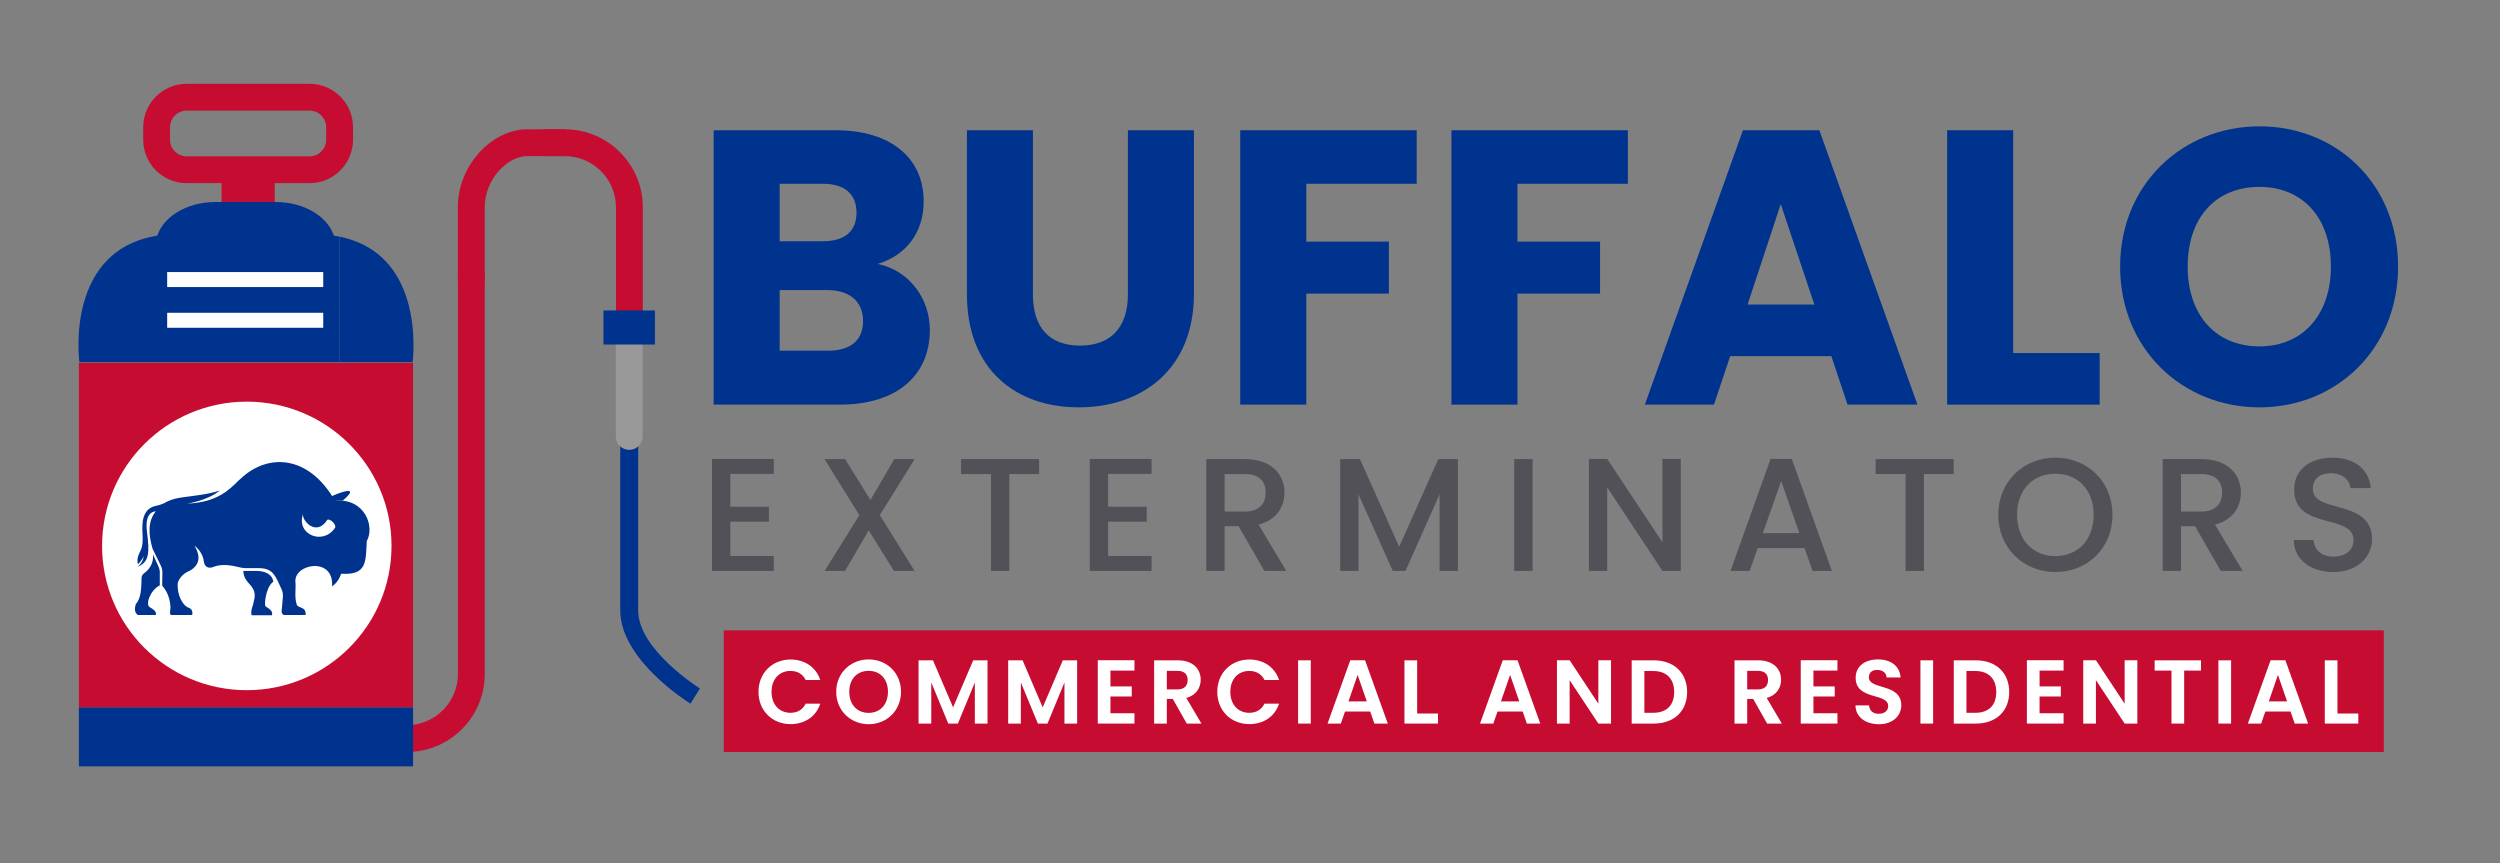 <?xml version="1.0" encoding="UTF-8"?> <svg xmlns="http://www.w3.org/2000/svg" width="252" height="87" viewBox="0 0 252 87" fill="none"><rect x="0" y="0" width="252" height="87" fill="#808080" stroke="none"/><mask id="mask0_2_2657" style="mask-type:luminance" maskUnits="userSpaceOnUse" x="0" y="0" width="252" height="87"><path d="M0 0H251.872V87H0V0Z" fill="white"></path></mask><g mask="url(#mask0_2_2657)"><path d="M83.416 29.242H78.591V35.348H83.494C85.712 35.348 86.996 34.324 86.996 32.354C86.996 30.384 85.634 29.242 83.416 29.242ZM82.949 18.525H78.591V24.317H82.949C85.129 24.317 86.335 23.332 86.335 21.441C86.335 19.55 85.129 18.525 82.949 18.525ZM84.662 40.785H71.936V13.128H84.233C89.798 13.128 93.106 15.925 93.106 20.298C93.106 23.647 91.121 25.814 88.475 26.602C91.666 27.272 93.729 30.108 93.729 33.26C93.729 37.831 90.421 40.785 84.662 40.785Z" fill="#00338D"></path><path d="M97.465 13.128H104.119V29.675C104.119 32.945 105.715 34.836 108.867 34.836C112.019 34.836 113.693 32.945 113.693 29.675V13.128H120.347V29.636C120.347 37.279 115.055 41.061 108.75 41.061C102.407 41.061 97.465 37.279 97.465 29.636V13.128Z" fill="#00338D"></path><path d="M125.017 13.128H142.802V18.525H131.672V24.356H140V29.596H131.672V40.785H125.017V13.128Z" fill="#00338D"></path><path d="M146.304 13.128H164.089V18.525H152.959V24.356H161.287V29.596H152.959V40.785H146.304V13.128Z" fill="#00338D"></path><path d="M179.501 20.574L176.154 30.7H182.886L179.501 20.574ZM184.599 35.9H174.403L172.768 40.785H165.802L175.687 13.128H183.392L193.277 40.785H186.233L184.599 35.9Z" fill="#00338D"></path><path d="M202.928 13.128V35.585H211.645V40.785H196.273V13.128H202.928Z" fill="#00338D"></path><path d="M227.757 34.915C232.115 34.915 234.956 31.724 234.956 26.878C234.956 21.953 232.115 18.84 227.757 18.84C223.32 18.84 220.518 21.953 220.518 26.878C220.518 31.724 223.32 34.915 227.757 34.915ZM227.757 41.061C220.012 41.061 213.708 35.191 213.708 26.878C213.708 18.565 220.012 12.734 227.757 12.734C235.54 12.734 241.727 18.565 241.727 26.878C241.727 35.191 235.501 41.061 227.757 41.061Z" fill="#00338D"></path></g><mask id="mask1_2_2657" style="mask-type:luminance" maskUnits="userSpaceOnUse" x="0" y="0" width="252" height="87"><path d="M0 0H251.872V87H0V0Z" fill="white"></path></mask><g mask="url(#mask1_2_2657)"><path d="M57.11 13.034H53.127C49.678 13.034 46.155 16.558 46.155 20.888V28.386H48.861V20.888C48.861 18.05 51.17 15.74 53.127 15.74H57.11V13.034Z" fill="#C60C30"></path><path d="M62.089 20.889V33.02H64.795V20.889C64.795 16.558 61.272 13.035 56.942 13.035H54.73V15.741H56.942C59.78 15.741 62.089 18.05 62.089 20.889Z" fill="#C60C30"></path><path d="M46.157 27.317V67.948C46.157 70.786 43.847 73.096 41.01 73.096H25.633V75.802H41.01C45.34 75.802 48.863 72.278 48.863 67.948V27.317H46.157Z" fill="#C60C30"></path><path d="M69.6 70.931C69.311 70.751 62.52 66.489 62.52 61.533V42.803H64.325V61.533C64.325 65.485 70.488 69.359 70.55 69.398L69.6 70.931Z" fill="#00338D"></path><path d="M62.07 32.321V43.994C62.07 44.738 62.679 45.347 63.423 45.347C64.167 45.347 64.776 44.738 64.776 43.994V32.321H62.07Z" fill="#999999"></path><path d="M66.016 34.729H60.83V31.295H66.016V34.729Z" fill="#00338D"></path><path d="M27.689 20.364H22.331V17.998H27.689V20.364Z" fill="#C60C30"></path><path d="M33.736 24.054C33.259 21.97 30.788 20.364 27.812 20.364H21.694C18.718 20.364 16.247 21.97 15.771 24.054H33.736Z" fill="#00338D"></path><path d="M41.638 36.57H7.954V71.312H41.638V36.57Z" fill="#C60C30"></path><path d="M7.954 71.312V72.443V77.247H41.638V72.443V71.312H7.954Z" fill="#00338D"></path><path d="M31.572 23.594H29.802H19.79H18.02C6.239 23.594 8.001 36.506 8.001 36.506H18.166H31.426H34.225V23.853C33.425 23.69 32.549 23.594 31.572 23.594Z" fill="#00338D"></path><path d="M41.639 33.484V36.026C41.679 35.502 41.719 34.591 41.639 33.484Z" fill="#00338D"></path><path d="M41.638 36.026V33.484C41.395 30.129 40.037 25.037 34.225 23.853V36.506H41.591C41.591 36.506 41.615 36.328 41.638 36.026Z" fill="#00338D"></path><path d="M18.811 11.154C17.89 11.154 17.14 11.904 17.14 12.825V14.087C17.14 15.007 17.89 15.757 18.811 15.757H31.21C32.131 15.757 32.88 15.007 32.88 14.087V12.825C32.88 11.904 32.131 11.154 31.21 11.154H18.811ZM31.21 18.463H18.811C16.398 18.463 14.435 16.499 14.435 14.087V12.825C14.435 10.412 16.398 8.448 18.811 8.448H31.21C33.623 8.448 35.586 10.412 35.586 12.825V14.087C35.586 16.499 33.623 18.463 31.21 18.463Z" fill="#C60C30"></path><path d="M39.465 55.027C39.465 63.059 32.934 69.57 24.878 69.57C16.822 69.57 10.29 63.059 10.29 55.027C10.29 46.996 16.822 40.486 24.878 40.486C32.934 40.486 39.465 46.996 39.465 55.027Z" fill="white"></path><path d="M32.582 28.935H16.851V27.424H32.582V28.935Z" fill="white"></path><path d="M32.582 33.039H16.851V31.528H32.582V33.039Z" fill="white"></path></g><mask id="mask2_2_2657" style="mask-type:luminance" maskUnits="userSpaceOnUse" x="0" y="0" width="252" height="87"><path d="M0 0H251.872V87H0V0Z" fill="white"></path></mask><g mask="url(#mask2_2_2657)"><path fill-rule="evenodd" clip-rule="evenodd" d="M33.784 53.183C32.594 55.022 29.792 53.889 30.56 51.779C30.334 52.343 31.835 54.197 32.995 52.399C33.218 52.238 33.904 52.811 33.784 53.183ZM33.753 50.456C31.03 45.74 26.927 45.753 24.3 48.215C24.218 48.292 24.134 48.365 24.049 48.435C23.132 49.336 21.907 50.657 18.842 50.763C18.842 50.763 20.869 50.5 22.158 49.442C20.932 49.849 19.584 49.963 18.322 50.143C17.871 50.207 17.43 50.309 17.027 50.478L17.027 50.477C17.027 50.478 17.026 50.478 17.026 50.478C16.863 50.546 16.706 50.626 16.557 50.719C16.076 50.934 15.752 50.977 15.612 51.013C14.244 51.361 14.328 52.961 14.362 53.705C14.4 54.547 14.419 55.038 14.094 55.657C13.768 56.276 13.857 56.704 13.896 56.866C13.972 56.844 14.437 56.309 14.473 56.043C14.483 56.49 14.113 56.975 13.838 57.141C15.038 56.681 15.095 55.759 14.815 53.616C14.534 51.472 15.696 51.547 15.696 51.547C14.882 52.564 14.966 53.88 15.377 55.306L16.211 57.016C16.322 57.244 16.37 57.462 16.367 57.716L16.347 59.032C16.941 59.709 17.144 60.468 17.185 61.208C17.197 61.421 17.042 61.889 17.24 61.992H18.915H19.378C19.472 61.39 19.131 61.315 18.897 61.207C18.43 60.992 17.78 59.911 17.929 58.7C18.122 58.213 18.464 57.847 18.959 57.606L18.959 57.606L18.961 57.605C19.009 57.582 19.059 57.559 19.11 57.538C19.524 57.328 20.585 56.601 19.601 55.011C19.601 55.011 20.41 55.536 20.547 56.597C20.619 57.158 21.024 57.347 21.506 57.148C21.865 56.998 22.647 56.805 23.938 57.141C24.179 57.212 24.474 57.252 24.747 57.271H25.55H26.173C27.572 57.298 27.788 58.133 28.372 59.373C28.493 59.63 28.537 59.878 28.513 60.161L28.422 61.241C28.339 61.719 28.42 62 28.696 61.992H30.807C30.862 61.322 30.383 61.285 30.157 61.17C30.049 61.115 29.95 61.059 29.913 60.945C29.668 60.201 29.836 59.416 29.784 58.726C29.521 56.824 33.695 56.048 33.472 59.109C33.922 58.791 34.213 58.354 34.391 57.832C36.986 57.992 36.864 56.678 36.969 54.54C37.77 53.173 36.889 50.223 33.753 50.456Z" fill="#00338D"></path><path fill-rule="evenodd" clip-rule="evenodd" d="M15.418 55.879C15.487 56.558 15.251 57.037 14.914 57.438C14.682 57.714 14.283 57.855 14.27 58.215C14.236 59.194 14.272 60.24 13.682 60.907C13.566 61.335 13.533 61.734 13.895 61.993H15.708C15.815 61.606 15.373 61.375 15.11 61.214C14.626 60.988 15.124 59.486 16.107 59.005V57.731C16.107 57.501 16.064 57.303 15.969 57.093L15.418 55.879Z" fill="#00338D"></path><path fill-rule="evenodd" clip-rule="evenodd" d="M27.55 58.632C27.427 57.799 26.592 57.558 25.857 57.549H24.529C24.548 58.959 26.075 58.952 25.576 60.639C25.515 61.074 25.221 61.564 25.365 62.017H27.42C27.465 61.751 27.438 61.527 26.853 61.184C26.752 61.124 26.714 61.008 26.712 60.89C26.708 60.504 26.806 59.878 27.031 59.335C27.117 59.128 27.298 58.812 27.55 58.632Z" fill="#00338D"></path><path fill-rule="evenodd" clip-rule="evenodd" d="M34.534 50.467C34.534 50.467 32.9 50.248 31.649 51.6C31.649 51.6 32.287 50.324 34.329 49.661C36.37 48.997 34.534 50.467 34.534 50.467Z" fill="#00338D"></path></g><path d="M240.286 75.802H72.954V63.539H240.286V75.802Z" fill="#C60C30"></path><path d="M77.996 47.769H73.617V51.078H77.509V52.586H73.617V56.041H77.996V57.549H71.768V46.261H77.996V47.769Z" fill="#525158"></path><path d="M87.565 53.462L85.181 57.549H83.121L86.624 51.921L83.105 46.277H85.181L87.743 50.397L90.144 46.277H92.203L88.684 51.921L92.187 57.549H90.111L87.565 53.462Z" fill="#525158"></path><path d="M96.874 46.277H104.741V47.786H101.74V57.549H99.891V47.786H96.874V46.277Z" fill="#525158"></path><path d="M116.078 47.769H111.699V51.078H115.591V52.586H111.699V56.041H116.078V57.549H109.85V46.261H116.078V47.769Z" fill="#525158"></path><mask id="mask3_2_2657" style="mask-type:luminance" maskUnits="userSpaceOnUse" x="0" y="0" width="252" height="87"><path d="M0 0H251.872V87H0V0Z" fill="white"></path></mask><g mask="url(#mask3_2_2657)"><path d="M125.485 47.785H123.442V51.564H125.485C126.929 51.564 127.578 50.77 127.578 49.65C127.578 48.515 126.929 47.785 125.485 47.785ZM125.485 46.277C128.161 46.277 129.475 47.818 129.475 49.65C129.475 50.98 128.762 52.408 126.864 52.878L129.654 57.549H127.448L124.853 53.04H123.442V57.549H121.593V46.277H125.485Z" fill="#525158"></path><path d="M135.087 46.277H137.082L141.039 55.116L144.98 46.277H146.959V57.549H145.11V49.829L141.672 57.549H140.39L136.936 49.829V57.549H135.087V46.277Z" fill="#525158"></path><path d="M152.636 46.277H154.485V57.549H152.636V46.277Z" fill="#525158"></path><path d="M169.422 46.261V57.549H167.573L162.01 49.132V57.549H160.161V46.261H162.01L167.573 54.662V46.261H169.422Z" fill="#525158"></path><path d="M179.544 48.499L177.695 53.738H181.376L179.544 48.499ZM181.895 55.246H177.176L176.365 57.549H174.435L178.473 46.261H180.614L184.653 57.549H182.706L181.895 55.246Z" fill="#525158"></path><path d="M189.064 46.277H196.93V47.785H193.93V57.549H192.081V47.785H189.064V46.277Z" fill="#525158"></path><path d="M207.181 56.057C209.419 56.057 211.041 54.435 211.041 51.889C211.041 49.342 209.419 47.753 207.181 47.753C204.942 47.753 203.321 49.342 203.321 51.889C203.321 54.435 204.942 56.057 207.181 56.057ZM207.181 57.662C204.002 57.662 201.423 55.278 201.423 51.889C201.423 48.515 204.002 46.131 207.181 46.131C210.392 46.131 212.938 48.515 212.938 51.889C212.938 55.278 210.392 57.662 207.181 57.662Z" fill="#525158"></path><path d="M221.892 47.785H219.848V51.564H221.892C223.335 51.564 223.984 50.77 223.984 49.65C223.984 48.515 223.335 47.785 221.892 47.785ZM221.892 46.277C224.568 46.277 225.881 47.818 225.881 49.65C225.881 50.98 225.168 52.408 223.27 52.878L226.06 57.549H223.854L221.259 53.04H219.848V57.549H217.999V46.277H221.892Z" fill="#525158"></path><path d="M235.208 57.662C232.953 57.662 231.218 56.43 231.218 54.435H233.196C233.278 55.359 233.926 56.105 235.208 56.105C236.505 56.105 237.235 55.408 237.235 54.451C237.235 51.726 231.25 53.494 231.25 49.342C231.25 47.363 232.823 46.131 235.127 46.131C237.284 46.131 238.808 47.266 238.97 49.196H236.927C236.862 48.434 236.197 47.736 235.029 47.704C233.959 47.672 233.132 48.191 233.132 49.277C233.132 51.824 239.1 50.234 239.1 54.354C239.1 56.041 237.721 57.662 235.208 57.662Z" fill="#525158"></path></g><mask id="mask4_2_2657" style="mask-type:luminance" maskUnits="userSpaceOnUse" x="0" y="0" width="252" height="87"><path d="M0 0H251.872V87H0V0Z" fill="white"></path></mask><g mask="url(#mask4_2_2657)"><path d="M79.689 66.479C81.104 66.479 82.255 67.238 82.684 68.543H81.214C80.912 67.932 80.364 67.63 79.679 67.63C78.565 67.63 77.771 68.443 77.771 69.74C77.771 71.028 78.565 71.85 79.679 71.85C80.364 71.85 80.912 71.548 81.214 70.927H82.684C82.255 72.242 81.104 72.991 79.689 72.991C77.853 72.991 76.456 71.649 76.456 69.74C76.456 67.831 77.853 66.479 79.689 66.479Z" fill="white"></path><path d="M87.561 71.858C88.711 71.858 89.506 71.027 89.506 69.73C89.506 68.434 88.711 67.621 87.561 67.621C86.401 67.621 85.606 68.434 85.606 69.73C85.606 71.027 86.401 71.858 87.561 71.858ZM87.561 73C85.761 73 84.291 71.648 84.291 69.73C84.291 67.822 85.761 66.47 87.561 66.47C89.378 66.47 90.821 67.822 90.821 69.73C90.821 71.648 89.369 73 87.561 73Z" fill="white"></path><path d="M92.592 66.562H94.044L96.072 71.302L98.099 66.562H99.542V72.936H98.264V68.79L96.556 72.936H95.588L93.871 68.79V72.936H92.592V66.562Z" fill="white"></path><path d="M101.625 66.562H103.077L105.104 71.302L107.132 66.562H108.575V72.936H107.296V68.79L105.588 72.936H104.62L102.903 68.79V72.936H101.625V66.562Z" fill="white"></path><path d="M114.355 67.594H111.934V69.192H114.081V70.206H111.934V71.895H114.355V72.936H110.656V66.552H114.355V67.594Z" fill="white"></path><path d="M118.684 67.621H117.616V69.493H118.684C119.396 69.493 119.716 69.119 119.716 68.543C119.716 67.977 119.396 67.621 118.684 67.621ZM118.73 66.562C120.264 66.562 121.031 67.447 121.031 68.516C121.031 69.292 120.602 70.078 119.579 70.352L121.104 72.936H119.625L118.218 70.452H117.616V72.936H116.337V66.562H118.73Z" fill="white"></path><path d="M125.935 66.479C127.351 66.479 128.501 67.238 128.931 68.543H127.46C127.159 67.932 126.611 67.63 125.926 67.63C124.812 67.63 124.017 68.443 124.017 69.74C124.017 71.028 124.812 71.85 125.926 71.85C126.611 71.85 127.159 71.548 127.46 70.927H128.931C128.501 72.242 127.351 72.991 125.935 72.991C124.099 72.991 122.702 71.649 122.702 69.74C122.702 67.831 124.099 66.479 125.935 66.479Z" fill="white"></path><path d="M130.848 66.562H132.126V72.936H130.848V66.562Z" fill="white"></path><path d="M136.849 68.032L135.926 70.699H137.771L136.849 68.032ZM138.118 71.722H135.579L135.159 72.936H133.816L136.109 66.552H137.597L139.89 72.936H138.538L138.118 71.722Z" fill="white"></path><path d="M142.848 66.562V71.923H144.949V72.936H141.57V66.562H142.848Z" fill="white"></path><path d="M152.219 68.032L151.296 70.699H153.141L152.219 68.032ZM153.488 71.722H150.949L150.529 72.936H149.187L151.479 66.552H152.968L155.26 72.936H153.908L153.488 71.722Z" fill="white"></path><path d="M162.392 66.552V72.936H161.114L158.219 68.562V72.936H156.94V66.552H158.219L161.114 70.936V66.552H162.392Z" fill="white"></path><path d="M166.656 71.849C167.999 71.849 168.757 71.082 168.757 69.758C168.757 68.434 167.999 67.639 166.656 67.639H165.752V71.849H166.656ZM170.063 69.758C170.063 71.685 168.739 72.936 166.702 72.936H164.474V66.562H166.702C168.739 66.562 170.063 67.822 170.063 69.758Z" fill="white"></path><path d="M177.187 67.621H176.118V69.493H177.187C177.899 69.493 178.219 69.119 178.219 68.544C178.219 67.977 177.899 67.621 177.187 67.621ZM177.232 66.562C178.766 66.562 179.534 67.448 179.534 68.516C179.534 69.293 179.104 70.078 178.082 70.352L179.607 72.936H178.127L176.721 70.452H176.118V72.936H174.839V66.562H177.232Z" fill="white"></path><path d="M185.214 67.594H182.794V69.192H184.94V70.206H182.794V71.895H185.214V72.936H181.516V66.552H185.214V67.594Z" fill="white"></path><path d="M189.397 73C188.072 73 187.05 72.306 187.031 71.101H188.401C188.438 71.612 188.776 71.95 189.369 71.95C189.972 71.95 190.328 71.63 190.328 71.174C190.328 69.795 187.04 70.626 187.05 68.315C187.05 67.164 187.981 66.47 189.296 66.47C190.602 66.47 191.497 67.137 191.579 68.288H190.173C190.146 67.868 189.808 67.539 189.26 67.53C188.757 67.511 188.383 67.758 188.383 68.279C188.383 69.557 191.652 68.845 191.652 71.091C191.652 72.096 190.849 73 189.397 73Z" fill="white"></path><path d="M193.58 66.562H194.858V72.936H193.58V66.562Z" fill="white"></path><path d="M199.123 71.85C200.465 71.85 201.223 71.082 201.223 69.758C201.223 68.434 200.465 67.639 199.123 67.639H198.219V71.85H199.123ZM202.529 69.758C202.529 71.685 201.205 72.936 199.168 72.936H196.94V66.562H199.168C201.205 66.562 202.529 67.822 202.529 69.758Z" fill="white"></path><path d="M208.009 67.594H205.589V69.192H207.735V70.206H205.589V71.895H208.009V72.936H204.31V66.552H208.009V67.594Z" fill="white"></path><path d="M215.443 66.552V72.936H214.164L211.269 68.562V72.936H209.991V66.552H211.269L214.164 70.936V66.552H215.443Z" fill="white"></path><path d="M217.187 66.562H221.863V67.594H220.164V72.936H218.886V67.594H217.187V66.562Z" fill="white"></path><path d="M223.616 66.562H224.895V72.936H223.616V66.562Z" fill="white"></path><path d="M229.617 68.032L228.695 70.699H230.539L229.617 68.032ZM230.887 71.722H228.348L227.927 72.936H226.585L228.877 66.552H230.366L232.658 72.936H231.307L230.887 71.722Z" fill="white"></path><path d="M235.616 66.562V71.923H237.717V72.936H234.338V66.562H235.616Z" fill="white"></path></g></svg> 